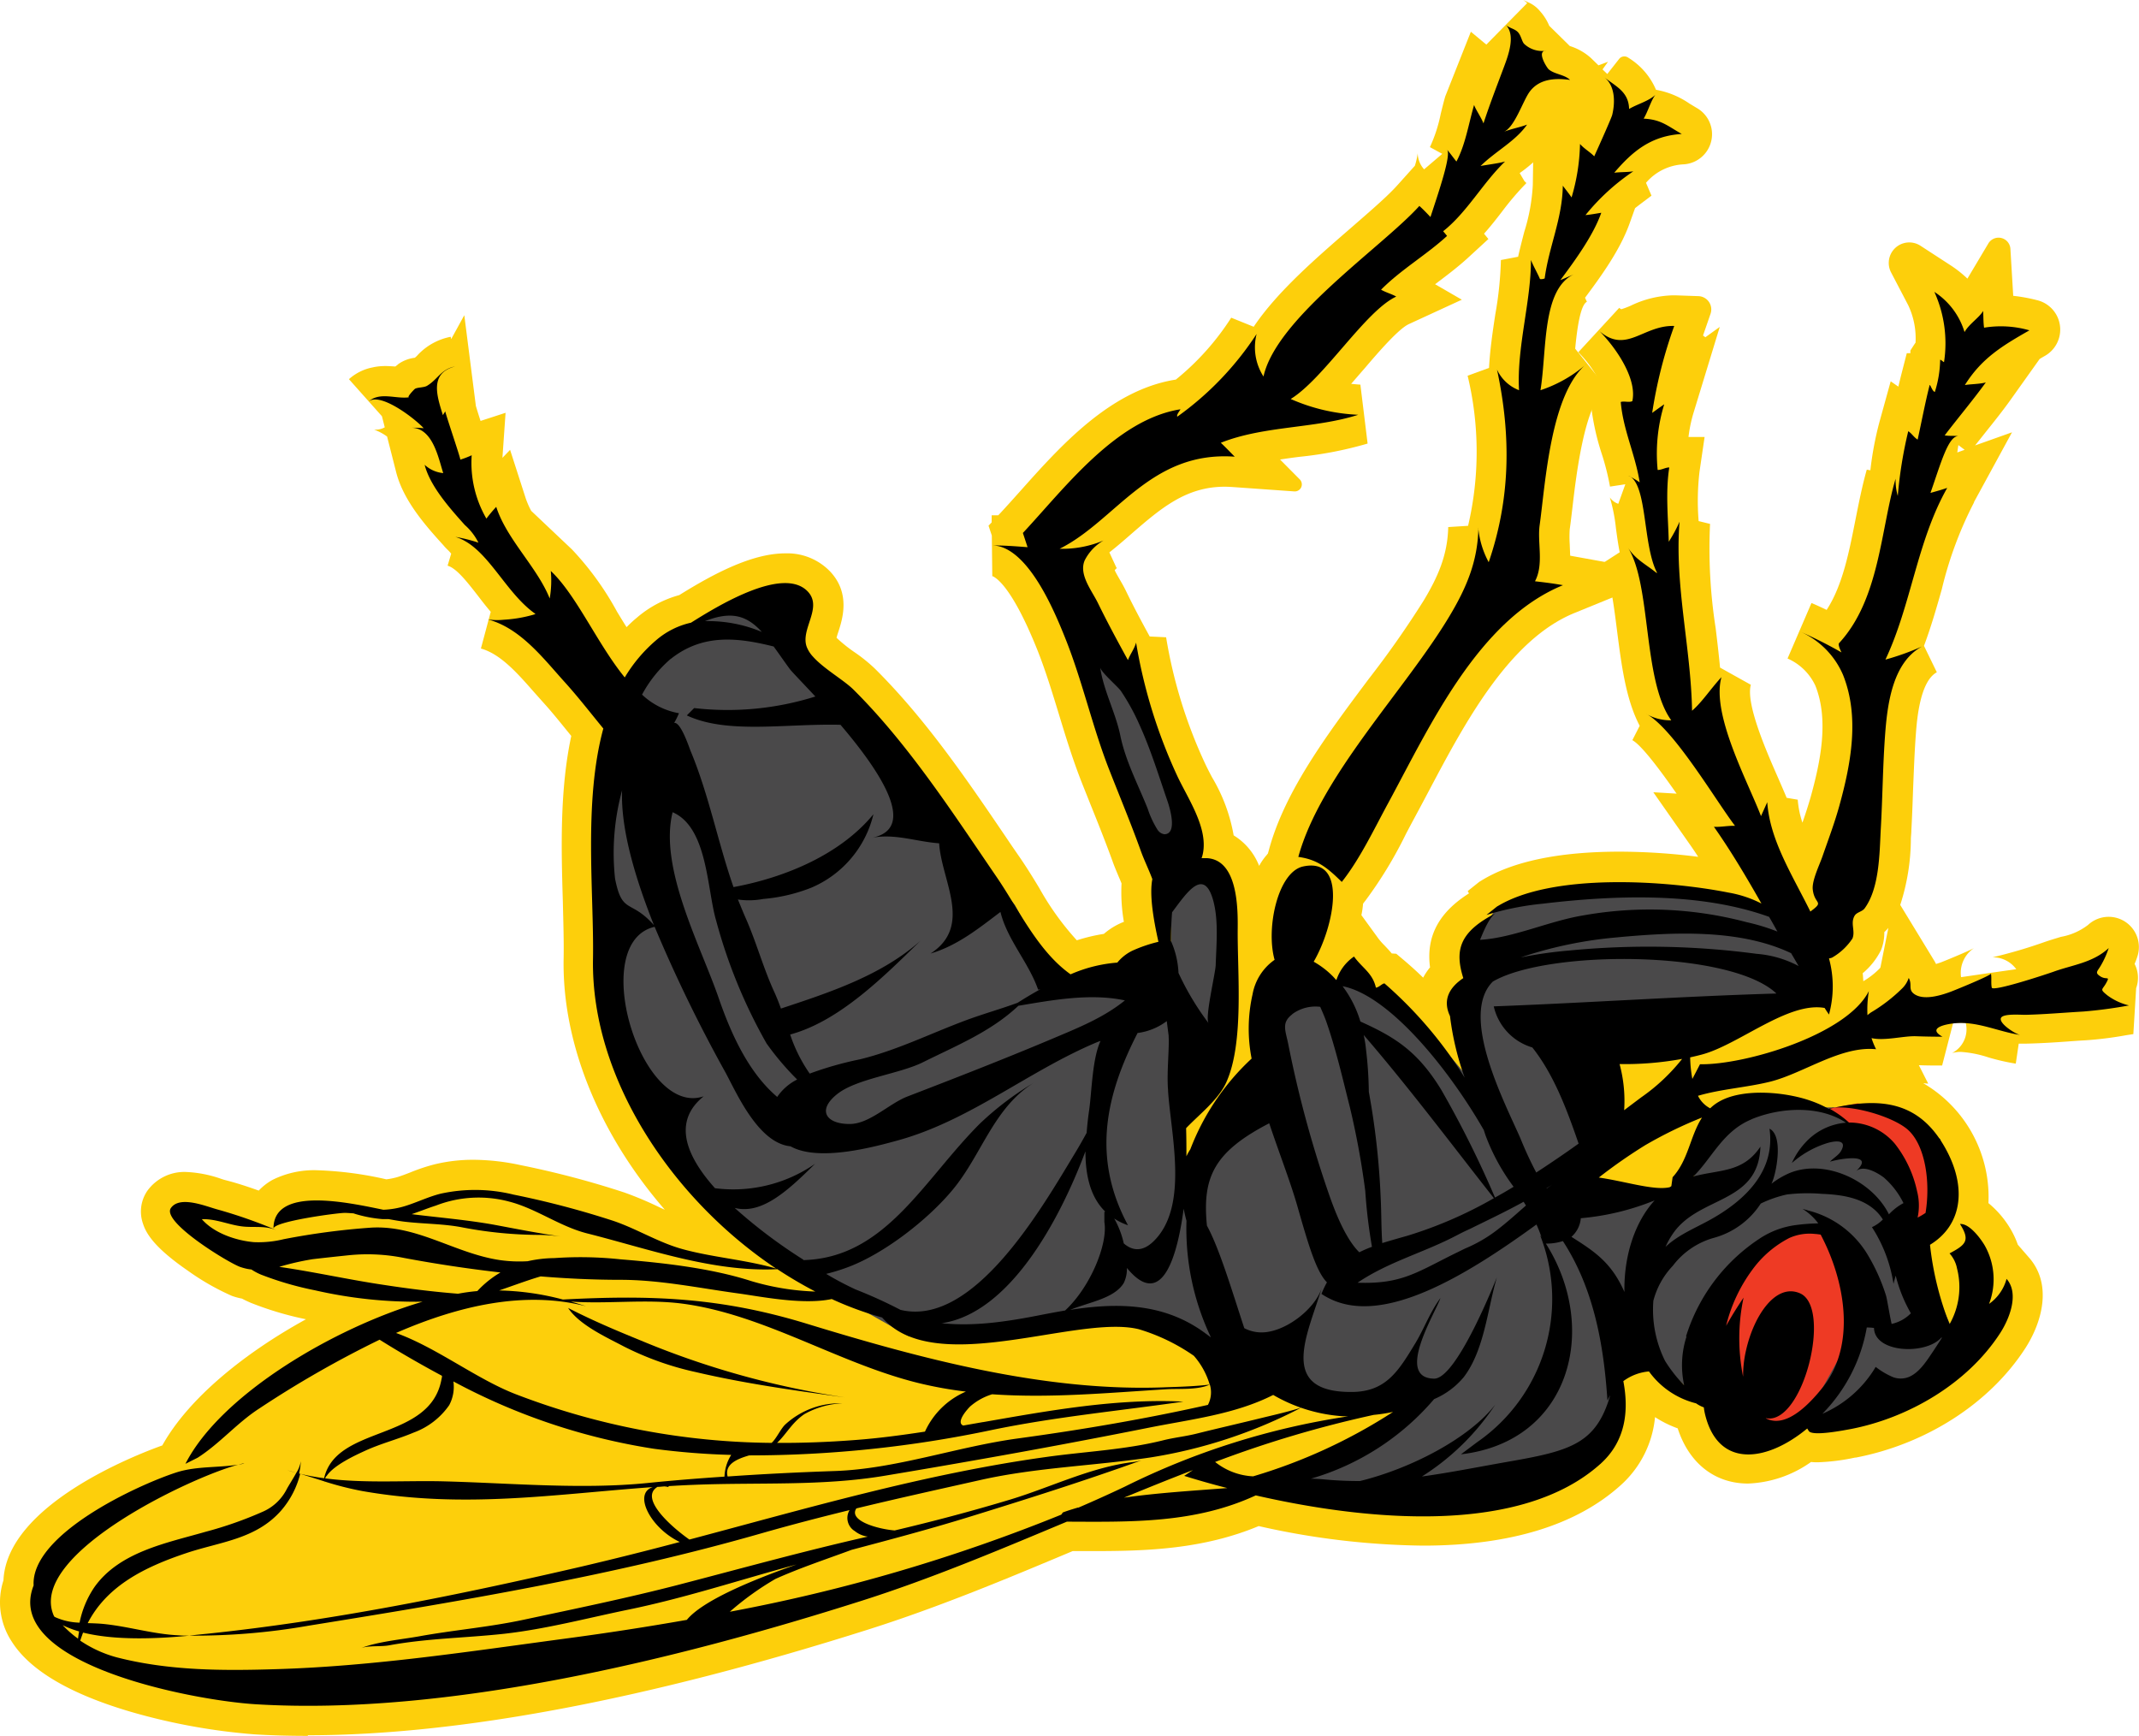 <svg viewBox="0 0 266.483 216.262" height="216.262" width="266.483" xmlns="http://www.w3.org/2000/svg"><g transform="translate(0 0)"><path fill="#fdcf0b" transform="translate(76.383 3.418)" d="M88.167,109.145c-1.578-1.539-2.084-1.928-3.292-2.084L80.59,106.5l1.149-4.168c2.006-7.285,7.285-14.336,12.388-21.153a119.144,119.144,0,0,0,6.856-9.778c1.792-2.98,2.98-5.688,3.058-9.155l2.474-.156a40.419,40.419,0,0,0-.058-18.7l2.668-.974c.117-2.24.448-4.48.779-6.661a44.771,44.771,0,0,0,.7-6.778l2.143-.409c.234-1.052.506-2.084.76-3.077a23.461,23.461,0,0,0,1.071-5.843l.175-11.356,2.123,2.961.331-6.35,3.72,4.363a.983.983,0,0,0-.039-.409.73.73,0,0,0,.292.351l4.149-5.278a.829.829,0,0,1,1.149-.156h0a8.632,8.632,0,0,1,3.448,3.993A10.6,10.6,0,0,1,134.115,9.5c.273.156.545.331.877.526h0a3.76,3.76,0,0,1-1.636,7.031h0a6.563,6.563,0,0,0-4.675,2.3l.682,1.6c-.682.526-1.383,1.032-2.045,1.558l-.662,1.85c-1.149,3.233-3.37,6.369-5.571,9.31l.234.506c-.838.39-1.247,3.564-1.461,5.843l3.857,4.811c-2.707,2.162-3.72,10.869-4.207,15.056-.117.954-.214,1.85-.331,2.63a14.488,14.488,0,0,0,0,1.85c.019.467.039.935.058,1.441l12.485,2.259L119.76,72.955c-8.161,3.331-13.693,13.771-18.134,22.166-.584,1.11-1.169,2.2-1.734,3.253-.37.682-.74,1.383-1.11,2.084a52.557,52.557,0,0,1-5.064,8.337l-2.591,3.253-2.98-2.9Z"></path><path fill="#fdcf0b" transform="translate(78.714 4.692)" d="M113.767,29.979a1.021,1.021,0,0,1-.584.078c-.273-.662-.818-1.6-1.13-2.376.039,5.045-1.792,10.947-1.48,16.225a4.992,4.992,0,0,1-2.746-2.571c1.792,8.337,1.656,16.147-1.032,24a11.143,11.143,0,0,1-1.305-4.266c-.078,4.168-1.48,7.46-3.6,11-5.512,9.213-16.05,19.867-18.835,30,2.454.331,3.7,1.441,5.415,3.116,2.259-2.844,4.012-6.564,5.8-9.856,5.142-9.486,11.18-22.789,21.757-27.113-1.305-.234-2.474-.37-3.487-.487,1.13-2.123.273-4.811.584-7.012.721-5.181,1.344-16.459,5.9-20.121a16.736,16.736,0,0,1-5.8,3.331c.818-5.025.156-12.641,4.227-14.472-.429.195-1.247.545-1.753.76,1.889-2.532,4.11-5.59,5.1-8.395-.623.1-1.227.214-1.967.292a27.05,27.05,0,0,1,5.96-5.454c-.74.117-1.636.078-2.376.175,2.3-2.707,4.616-4.6,8.414-4.831-1.772-.993-2.571-1.811-4.753-1.909.506-.8.935-2.318,1.461-2.961-.9.818-2.22,1.13-3.272,1.753-.058-2.143-1.617-2.785-3.077-3.935,1.363,1.071,1.344,3.155.974,4.675-.136.526-2.24,5.162-2.24,5.162-.526-.545-1.266-.954-1.773-1.539a25.062,25.062,0,0,1-1.052,6.661c-.253-.39-.818-1.091-1.091-1.461-.058,4.11-1.734,7.6-2.259,11.55Z"></path><path fill="#fdcf0b" transform="translate(0.001 0)" d="M38.372,216.262c-2.3,0-4.558-.058-6.739-.195a76.77,76.77,0,0,1-15.329-2.8c-7.557-2.22-12.544-5.142-14.823-8.726a8.908,8.908,0,0,1-1.052-7.655c.429-9.388,16.459-15.621,19.789-16.809,3.311-5.941,10.323-11.55,17.9-15.719a40.32,40.32,0,0,1-6.915-2.065c-.351-.156-.7-.312-1.052-.506a7.885,7.885,0,0,1-1.286-.351,30.719,30.719,0,0,1-5.473-3.136c-4.207-2.9-5.2-4.655-5.59-5.882a4.564,4.564,0,0,1,.545-4.051,5.683,5.683,0,0,1,4.85-2.357,15.061,15.061,0,0,1,4.363.857,6.752,6.752,0,0,0,.662.195c1.363.351,2.707.8,4.012,1.266a7,7,0,0,1,1.734-1.344,11.606,11.606,0,0,1,5.629-1.188,44.673,44.673,0,0,1,8.531,1.13,8.769,8.769,0,0,0,1.422-.292c.487-.156,1.013-.351,1.558-.565a23.112,23.112,0,0,1,3.039-1.013,20.191,20.191,0,0,1,4.869-.565,28.245,28.245,0,0,1,5.824.662,112.948,112.948,0,0,1,12.933,3.409,43.625,43.625,0,0,1,4.188,1.753c.292.136.565.273.857.39-8.083-9.31-12.816-20.647-12.6-31.32.039-2.162-.039-4.577-.1-7.129-.195-6.525-.39-13.849,1.052-20.569h0c-1.208-1.48-2.318-2.883-3.487-4.168-.37-.409-.74-.838-1.13-1.266-2.065-2.357-4.207-4.792-6.642-5.454h0l1.227-4.577c-.584-.682-1.11-1.363-1.617-2.026-1.305-1.675-2.649-3.409-3.759-3.72l.448-1.5a5.543,5.543,0,0,0-.487-.526,6.714,6.714,0,0,1-.506-.545c-2.084-2.3-4.947-5.473-5.863-9.077l-1.13-4.441a6.3,6.3,0,0,0-1.617-.857h.234a2.292,2.292,0,0,0,1.091-.292l-.351-1.383-4.11-4.616a6.24,6.24,0,0,1,2.571-1.383h0l.623-.136a7.724,7.724,0,0,1,1.363-.117c.448,0,.838.039,1.227.058.117-.1.234-.175.292-.234l.058-.058a4.535,4.535,0,0,1,2.084-.8c.078-.078.175-.156.253-.234a7.584,7.584,0,0,1,4.207-2.376l.058.292,1.636-2.98,1.441,11.3c.1.351.351,1.149.584,1.87l3.116-1.013s-.39,5.59-.39,5.61l.954-.993,1.928,5.98a10.418,10.418,0,0,0,.7,1.617l5.084,4.811a36.953,36.953,0,0,1,5.61,7.752c.39.643.779,1.286,1.188,1.928.409-.409.818-.8,1.247-1.149a13.577,13.577,0,0,1,5.317-2.844c4.227-2.63,9.038-5.2,13.206-5.2a7.4,7.4,0,0,1,5.59,2.259c2.591,2.746,1.519,6,1.013,7.557-.078.214-.156.487-.214.7a18.647,18.647,0,0,0,2.259,1.811,19.946,19.946,0,0,1,2.552,2.065c6.35,6.311,11.511,13.907,16.478,21.231.584.876,1.188,1.734,1.772,2.591.76,1.13,1.5,2.318,2.2,3.487a34.765,34.765,0,0,0,4.675,6.506,22.027,22.027,0,0,1,3.37-.8,8.449,8.449,0,0,1,2.026-1.305,4.748,4.748,0,0,1,.467-.195,21.555,21.555,0,0,1-.292-4.792c-.1-.234-.195-.487-.312-.74-.273-.662-.565-1.324-.818-2.045-.857-2.357-1.811-4.753-2.746-7.07-.37-.935-.74-1.85-1.11-2.785-1.091-2.785-1.967-5.629-2.8-8.375-.877-2.863-1.695-5.551-2.746-8.181-3.253-8.083-5.278-9.018-5.649-9.116h.078l-.058-5.025-.409-1.227.39-.409V64.2h.818l.331-.351c.76-.818,1.558-1.714,2.415-2.668,5.006-5.61,11.219-12.6,19.361-13.888h.019a32.323,32.323,0,0,0,6.9-7.713l2.8,1.13c2.922-4.363,7.752-8.531,12.154-12.349,2.279-1.987,4.441-3.837,5.688-5.22l2.24-2.493a9.155,9.155,0,0,0,.351-1.558,3.068,3.068,0,0,0,.8,2.006l2.259-1.928-1.539-.838a18.35,18.35,0,0,0,1.344-4.129c.175-.7.351-1.441.565-2.182l3.194-8.064,1.928,1.6,2.435-2.474L190.26.39a2.722,2.722,0,0,0-.506-.39c.039.019.565.253.6.273a3.851,3.851,0,0,1,1.48,1.091A6.388,6.388,0,0,1,193.1,3.448c0,.039.039.078.039.117a2.066,2.066,0,0,0-.506-.721l3.8,3.74c1.032,0-1.695,2.922-1.091,2.006a3.035,3.035,0,0,0,.467-2.415,2.664,2.664,0,0,0-.351-.37,1,1,0,0,0-.351-.234c.058.019.234.1.37.136a6.989,6.989,0,0,1,2.766,1.558l.9.877,1.188-.448-.682.954,6.72,6.545-10.343-1.363-2.707,3.876a17.663,17.663,0,0,1-3.993,3.857l.584.993.253.253-.078.078a35.668,35.668,0,0,0-2.922,3.428c-.721.935-1.461,1.889-2.279,2.8l.545.662-2.61,2.4c-1.286,1.169-2.688,2.22-4.032,3.233h0l3.331,1.928-6.6,3.039c-1.266.584-3.72,3.409-5.493,5.493-.565.643-1.13,1.305-1.695,1.948.37.039.76.078,1.149.1l.9,7.343a47.116,47.116,0,0,1-8.531,1.656c-.8.1-1.6.214-2.376.331l2.454,2.474a.879.879,0,0,1-.682,1.5l-7.674-.545c-.331-.019-.662-.039-.993-.039-4.831,0-7.966,2.707-11.57,5.824-.915.8-1.831,1.6-2.8,2.357l.9,1.948.117-.058a1.78,1.78,0,0,0-.351.331c.156.351.429.8.6,1.11.253.429.506.877.74,1.344.935,1.948,1.987,3.915,3.019,5.8l2.045.1a60.173,60.173,0,0,0,4.85,15.719c.234.506.545,1.11.877,1.734a21.223,21.223,0,0,1,2.688,7.226,7.776,7.776,0,0,1,3.175,3.8,7.327,7.327,0,0,1,4.675-3.623,8.4,8.4,0,0,1,1.792-.195,6.116,6.116,0,0,1,5.454,3.1,10.629,10.629,0,0,1,.818,6.856l2.123,2.922a8.028,8.028,0,0,0,.721.818c.273.292.6.623.935,1.032l.565.039.974.818c.8.682,1.6,1.4,2.376,2.162a7.772,7.772,0,0,1,.857-1.286c-.506-3.857,1.091-6.837,4.85-9.213l-.156-.292,1.441-1.149.195-.117c3.876-2.415,9.7-3.642,17.3-3.642a78.987,78.987,0,0,1,9.778.643c-.351-.545-.721-1.091-1.091-1.617l-4.5-6.428,2.9.175c-1.889-2.707-4.344-6.038-5.512-6.661l.915-1.792c-1.734-3.292-2.279-7.635-2.824-11.862-.409-3.233-.876-6.915-1.811-8.375l2.143-1.383c-.195-.974-.331-1.987-.467-2.98a21.235,21.235,0,0,0-.76-3.857,2.077,2.077,0,0,0,1.052.8l.877-2.435-1.909.292a31.151,31.151,0,0,0-.993-3.973,30.693,30.693,0,0,1-1.383-6.291l-.253-3.019L198.986,47a13.785,13.785,0,0,0-2.357-3.116l5.1-5.532a.98.98,0,0,0,.253.175,10.585,10.585,0,0,0,1.227-.467,12.707,12.707,0,0,1,5.2-1.266h.312l2.863.1a1.657,1.657,0,0,1,1.519,2.2l-.935,2.707.292.214,1.792-1.286-3.272,10.713a17.46,17.46,0,0,0-.623,3h2.006s-.643,4.363-.643,4.4a31.333,31.333,0,0,0-.1,6.077l1.422.351a64.267,64.267,0,0,0,.7,12.992c.195,1.617.39,3.253.545,4.908l3.837,2.143c-.662,2.376,1.987,8.395,3.409,11.628.37.857.74,1.695,1.052,2.454l1.383.234a11.7,11.7,0,0,0,.584,2.863c.37-1.052.7-2.084,1.013-3.155,1.247-4.48,2.3-9.642.6-13.907a6.843,6.843,0,0,0-3.467-3.389l2.98-6.915c.7.292,1.324.584,1.889.857,2.006-3.078,2.8-7.246,3.6-11.278.409-2.065.838-4.207,1.4-6.194l.448.078a41.233,41.233,0,0,1,1.11-5.941l1.422-5.142.954.662c.1-.409.195-.8.292-1.208l.76-2.961H238v-.331s.623-.974.643-.974a9.664,9.664,0,0,0-.915-4.675L235.6,33.95a2.557,2.557,0,0,1,3.662-3.331l3.837,2.493a14.44,14.44,0,0,1,2.006,1.6l2.61-4.383a1.48,1.48,0,0,1,2.746.662l.351,5.863a21.173,21.173,0,0,1,2.98.545h0a3.768,3.768,0,0,1,.974,6.934h0c-.234.136-.448.253-.662.39l-3.564,5.006c-.954,1.344-2.084,2.766-3.194,4.149-.448.565-.876,1.11-1.286,1.617l4.6-1.636-4.733,8.687V62.6a47.4,47.4,0,0,0-4.012,10.81c-.662,2.337-1.344,4.714-2.22,7.051l1.6,3.292c-2.1,1.13-2.474,5.882-2.61,7.674-.175,2.279-.253,4.655-.351,6.954-.058,1.656-.117,3.389-.214,5.084,0,.312-.039.623-.058.974a27.045,27.045,0,0,1-1.324,8.3l4.285,7.032c.058.1.117.214.175.331q.234-.088.526-.175c.623-.234,3.584-1.461,4.207-1.811a3.706,3.706,0,0,0-1.617,3.623l3.72-.545,3.155-.448a3.591,3.591,0,0,0-2.785-1.48h-.175a61.254,61.254,0,0,0,6.33-1.85c.779-.273,1.5-.487,2.2-.7a7.8,7.8,0,0,0,3.37-1.48h0a3.767,3.767,0,0,1,6.155,3.915h0a9.125,9.125,0,0,1-.351.935,3.788,3.788,0,0,1,.195,3.019l-.351,5.727-.877.136a45.351,45.351,0,0,1-5.181.643c-.779.039-1.539.1-2.318.156-1.617.117-3.272.214-4.947.253H251.5l-.37,2.493a27.428,27.428,0,0,1-3.409-.779,13.855,13.855,0,0,0-3.409-.682h-.273a5.337,5.337,0,0,0-.838.136,3.323,3.323,0,0,0,.584-5.512l-1.831,7.07H241.9c-.935,0-1.889,0-2.844-.039l1.169,2.3-.623-.058a16.411,16.411,0,0,1,8.122,14.939,12.11,12.11,0,0,1,2.746,3.214,10.787,10.787,0,0,1,.915,1.967L252.8,156.7c2.883,3.311,1.636,7.986-.487,11.278-4.421,6.837-12.31,11.92-21.114,13.615h-.1a25.981,25.981,0,0,1-4.616.584,6.173,6.173,0,0,1-.857-.039,14.463,14.463,0,0,1-7.85,2.688c-4.168,0-7.363-2.552-8.765-6.876a13.636,13.636,0,0,1-2.824-1.4,13.016,13.016,0,0,1-4.285,8.492c-5.532,4.986-13.829,7.518-24.62,7.518a96.878,96.878,0,0,1-20.471-2.435c-6.856,2.863-13.849,3.116-20.471,3.116h-2.707c-8.2,3.448-16.654,6.973-25.3,9.719-27.62,8.765-51.168,13.225-70,13.225ZM232.059,121.23c.039.331.058.682.078,1.013a9.887,9.887,0,0,0,2.026-1.578l.1-.117.993-4.947a4.336,4.336,0,0,1-.506.526,5.652,5.652,0,0,1-.409,2.24,8.952,8.952,0,0,1-2.259,2.863Zm11.784-64.861.915-.331-.779-.584Z"></path><path fill="#fdcf0b" transform="translate(1.795 1.479)" d="M260.786,122.478c-.993-.8-.662-.662-.195-1.48.584-1.052.078-.37-.721-.915-.682-.448-.331-.6.078-1.305a11.2,11.2,0,0,0,.993-2.2c-1.967,1.831-4.48,2.084-6.856,2.941-.643.234-7.6,2.552-7.713,1.987s0-1.169-.1-1.753c.039.234-4.558,2.1-5.045,2.279-1.208.448-3.37,1.11-4.538.253-.584-.429-.39-.877-.467-1.4a1.584,1.584,0,0,0-.195-.584,3.29,3.29,0,0,1-.877,1.363,20.075,20.075,0,0,1-3.837,2.941c-.136.1-.292.214-.428.331a14.186,14.186,0,0,1,.175-3c-2.727,5.473-15.543,9.232-21.036,9.116-.312.6-.623,1.208-.954,1.831a16.335,16.335,0,0,1-.273-2.688c.467-.1.935-.214,1.383-.331,4.616-1.188,10.791-6.642,15.368-5.824.175.273.351.545.545.818a13.3,13.3,0,0,0,0-6.993,1.428,1.428,0,0,0,.39-.1,7.569,7.569,0,0,0,2.532-2.376c.39-.954-.292-1.889.273-2.844.273-.448.935-.487,1.247-.915,1.85-2.532,1.85-6.856,2.006-9.817.234-4.032.253-8.083.565-12.115.292-3.7.974-8.746,4.577-10.693a32.217,32.217,0,0,1-4.558,1.636c3.214-6.8,3.935-14.745,7.674-21.348v-.039c-.721.253-1.4.429-2.065.623,1.266-3.6,2.24-7.246,3.545-7.07-.584-.078-1.188,0-1.773-.1,1.617-2.123,3.642-4.538,5.123-6.6-.7.214-2.006.214-2.61.331,2.084-3.331,4.655-4.889,8.044-6.817a12.852,12.852,0,0,0-5.649-.331c-.1-.662-.078-1.4-.117-2.084-.506.857-1.753,1.617-2.318,2.63a9.1,9.1,0,0,0-3.759-5.006,15.517,15.517,0,0,1,1.208,8.726c0,.117-.429-.351-.487-.253a13.805,13.805,0,0,1-.662,3.993c-.312-.078-.526-.857-.643-.877-.565,2.22-.993,4.519-1.5,6.817-.506-.331-.682-.721-1.169-1.052a53.514,53.514,0,0,0-1.305,8.064,7.032,7.032,0,0,1-.273-2.143c-1.87,6.33-1.987,15-7.031,20.471-.136.136,0,.584.292,1.169a53.905,53.905,0,0,0-5.279-2.649,10.339,10.339,0,0,1,5.473,5.454c2.084,5.22.993,11.044-.467,16.322-.6,2.162-1.363,4.168-2.1,6.291-.37,1.071-1.325,3-1.208,4.11.214,1.928,1.5,1.422-.234,2.707-.019,0-.039.039-.058.058-2.22-4.5-5.064-8.9-5.376-13.634-.253.565-.545,1.208-.779,1.734-1.675-4.363-6.213-12.7-4.928-17.316-1.363,1.48-2.415,3.116-3.662,4.188-.136-7.869-2.2-15.66-1.558-23.549a17.63,17.63,0,0,1-1.344,2.493c-.078-3.058-.409-6.155.058-9.213V56.7c-.467,0-.935.312-1.441.312a20.924,20.924,0,0,1,.818-8.181c-.37.253-.993.7-1.5,1.071a57.324,57.324,0,0,1,2.746-10.83c-3.876-.117-5.941,3.506-9.291.662,2.182,2.22,4.675,6,4.071,8.707-.448.195-.974-.039-1.441.1.292,3.487,1.831,6.6,2.357,10.012a12.955,12.955,0,0,0-1.422-.838c2.4.876,1.773,8.57,3.564,12.057v.1c-1.305-1.071-2.649-1.675-3.623-3.214,2.961,4.6,1.831,16.576,5.415,21.542a6.067,6.067,0,0,1-3.155-.818c3.37,1.734,8.746,10.888,11.1,13.966-.838-.039-1.792.175-2.63.117,2.162,3.077,4.071,6.311,5.921,9.564a14.248,14.248,0,0,0-4.09-1.363c-7.635-1.519-22.049-2.513-28.905,1.772l-1.266,1.013q.351-.117.76-.234l-.234.37c-3.973,2.22-4.46,4.46-3.409,7.752-1.734,1.169-2.61,2.707-1.656,4.733a33.005,33.005,0,0,0,1.636,7.051l-.857-1.013A50.952,50.952,0,0,0,170.721,121c-.292,0-.662.487-1.071.526-.409-1.831-1.714-2.454-2.727-3.876a5.739,5.739,0,0,0-2.2,2.941c-.156-.175-.331-.37-.487-.526a10.736,10.736,0,0,0-2.337-1.772c2.552-4.363,4.3-13.089-1.325-11.862-3.136.682-4.655,7.694-3.545,11.628a6.682,6.682,0,0,0-2.746,4.3,19.356,19.356,0,0,0-.117,8.005,30.041,30.041,0,0,0-7.635,11.3,6.331,6.331,0,0,0-.487.876c0-.993,0-2.182-.039-3.506,1.636-1.714,3.973-3.506,4.967-5.629,2.3-4.947,1.4-13.829,1.461-19.283.019-2.493,0-8.453-3.779-8.726h-.721a4.121,4.121,0,0,0,.214-.876c.448-3.155-1.967-6.642-3.233-9.349a64.435,64.435,0,0,1-5.142-16.634c-.214.8-.74,1.441-1.013,2.182-1.286-2.337-2.571-4.714-3.74-7.109-.76-1.558-2.4-3.525-1.656-5.3a5.962,5.962,0,0,1,2.357-2.493,13.179,13.179,0,0,1-5.473,1.032c7.012-3.487,11.258-12.232,21.815-11.472-.526-.526-1.149-1.188-1.734-1.734,5.4-2.143,11.726-1.753,17.121-3.487a23.278,23.278,0,0,1-8.414-1.967c4.129-2.532,9.31-10.985,13.148-12.758-.526-.312-1.227-.487-1.889-.857,2.435-2.474,5.707-4.383,8.22-6.7-.117-.156-.292-.351-.487-.584,2.98-2.357,4.928-6,7.674-8.648l.039-.039c-.76.234-2.824.487-3.058.565,1.928-1.889,4.344-3.078,5.8-5.162-.857.331-1.967.526-2.9.9,1.344-.545,2.376-3.837,3.214-4.986,1.208-1.636,3.194-1.734,5.045-1.48-.7-.682-1.948-.7-2.668-1.324-.253-.234-1.558-2.318-.312-2.318a3.281,3.281,0,0,1-2.746-.857c-.292-.312-.37-1.032-.779-1.461s-1.11-.506-1.519-.915c1.286,1.266.312,3.857-.214,5.259-.876,2.337-1.772,4.655-2.552,7.031-.273-.74-.974-1.714-1.169-2.3-.7,2.435-1.091,4.986-2.2,7.051-.351-.429-.76-1.013-1.169-1.48.545.643-.993,5.123-2.065,8.395-.545-.584-1.052-1.091-1.383-1.383-4.6,5.1-17.8,13.927-19.419,21.25a6.723,6.723,0,0,1-.857-5.3,38.474,38.474,0,0,1-9.875,10.3c-.175-.214.448-.9.37-.915-8.044,1.286-14.433,9.856-19.614,15.407l.584,1.772c-1.539-.117-3.039-.234-4.46-.214a4.039,4.039,0,0,1,.974.117c3.876,1.071,6.8,7.986,8.142,11.336,2.182,5.415,3.409,11.141,5.551,16.576,1.3,3.331,2.668,6.6,3.876,9.953.428,1.208,1.013,2.376,1.461,3.584-.37,1.909.1,4.869.76,7.811a17.807,17.807,0,0,0-3.253,1.11,5.532,5.532,0,0,0-1.87,1.48,17.9,17.9,0,0,0-5.824,1.461c-4.09-2.9-6.467-8.122-9.232-12.154-5.317-7.772-10.927-16.478-17.8-23.3-1.208-1.208-3.759-2.63-5.1-4.168h.019a.06.06,0,0,1-.039-.019,3.894,3.894,0,0,1-.7-1.11c-.877-2.22,2.026-4.908.117-6.934-3.1-3.292-11.531,1.987-14.55,3.876a9.974,9.974,0,0,0-4.363,2.2,18.594,18.594,0,0,0-3.876,4.616c-3.428-4.207-6.019-10.265-9.213-13.264a13.012,13.012,0,0,1-.136,3.428c-1.558-3.9-5.356-7.363-6.661-11.414A18.668,18.668,0,0,0,58.84,63.09,13.857,13.857,0,0,1,57.009,55.2a11.113,11.113,0,0,1-1.422.545c.1-.019-1.811-5.59-1.87-6.019-.1.175-.214.312-.292.487-.682-2.22-1.792-5.24,1.519-6.077-1.734.312-2.162,1.617-3.506,2.415-.409.234-1.227.175-1.519.39-.039.019-1.11,1.11-.682,1.032-1.714.253-3.662-.74-5.123.565,1.48-1.305,5.921,2.182,6.915,3.292a13.04,13.04,0,0,0-1.519-.058c2.688.039,3.37,3.876,3.954,5.649a3.953,3.953,0,0,1-2.318-1.032c.682,2.668,3.155,5.434,5.006,7.5a7.169,7.169,0,0,1,1.695,2.2,19.447,19.447,0,0,0-2.883-.721c3.973,1.169,6.136,6.915,9.992,9.6a2.023,2.023,0,0,1-.195.078,16.713,16.713,0,0,1-3.74.643,7.929,7.929,0,0,1-2.006-.039c4.09,1.091,6.934,4.889,9.6,7.83,1.636,1.811,3.194,3.818,4.792,5.765-2.493,9.194-1.149,20.452-1.286,28.691-.273,14.414,9.291,29.158,21.893,37.962l-.623.234h0c-3.292-.779-6.7-1.11-9.973-1.967-3.039-.8-5.765-2.532-8.726-3.545a111.427,111.427,0,0,0-12.5-3.292,20.036,20.036,0,0,0-9.057-.117c-1.5.37-2.883,1.052-4.363,1.519a10.478,10.478,0,0,1-2.785.487c-4.227-.857-13.712-3.019-13.693,2.357h0l-.37-.1a56.182,56.182,0,0,0-6.525-2.259c-1.422-.37-4.733-1.811-5.863-.195-1.208,1.734,7.265,6.876,8.648,7.343a7,7,0,0,0,.857.234,4.9,4.9,0,0,0,.526.078,6.991,6.991,0,0,0,1.208.643,39.984,39.984,0,0,0,6.7,1.948,56.429,56.429,0,0,0,13.42,1.422c-11.063,3.253-25.165,11.589-29.548,20.2l1.519-.76c.195-.117.37-.253.565-.39l-2.318,1.928h0a8.6,8.6,0,0,0-1.013.273c-4.811,1.558-18.134,7.694-17.783,14.082-3.857,9.758,19.731,14.316,27.678,14.8,23.958,1.461,52.688-5.649,75.36-12.855,8.668-2.746,17.179-6.33,25.691-9.895,8.239.039,16.03.195,23.529-3.272,14.121,3.233,33.073,4.947,42.949-3.935,3.1-2.785,3.564-6.525,2.844-10.3a6.23,6.23,0,0,1,3.194-1.208,10.292,10.292,0,0,0,5.863,3.973,4.161,4.161,0,0,0,.974.506c.019.214.058.429.1.643,1.558,7.012,7.674,6.213,12.777,1.987l.195.312c.467.7,4.5-.117,5.181-.234,7.226-1.383,14.589-5.668,18.66-11.959,1.149-1.772,2.415-4.928.8-6.759a5.613,5.613,0,0,1-2.182,3.116,8.559,8.559,0,0,0-.545-7.285c-.506-.857-1.909-2.766-3.077-2.668,1.324,2.084.7,2.591-1.305,3.662a3.938,3.938,0,0,1,.935,1.889,9.344,9.344,0,0,1-.935,6.934,38.356,38.356,0,0,1-2.435-9.895c3.935-2.4,4.519-6.876,2.24-11.414-3.214-6.389-8.083-7.012-14.3-5.629h-.8a15.622,15.622,0,0,0-2.026-.9c-3.078-1.091-8.473-1.636-11.472.136a5.533,5.533,0,0,0-1.052.8,3.463,3.463,0,0,1-1.519-1.558c2.824-.838,6.038-1.032,8.96-1.753,4.168-1.032,8.823-4.5,13.225-4.051a9.376,9.376,0,0,1-.565-1.383c1.656.37,3.993-.292,5.551-.234,1.11.039,2.2.058,3.292.058-2.123-1.169.76-1.636,1.792-1.695,2.707-.175,5.278,1.091,7.908,1.48-.565-.078-2.727-1.441-2.415-2.123.273-.584,2.532-.37,3.116-.39,2.357-.058,4.792-.273,7.148-.409a56.136,56.136,0,0,0,5.687-.76,7.368,7.368,0,0,1-2.688-1.247Zm-60.81,8.609a39.7,39.7,0,0,0,7.791-.643,23.888,23.888,0,0,1-5.1,4.792c-.7.526-1.4,1.052-2.123,1.6A17.6,17.6,0,0,0,199.977,131.087Zm9.174,14.024.1-.1-.039.078h-.039Zm-173.1,5.259L32.428,151.6C32.428,151.189,34.123,150.741,36.051,150.371Zm-2.591,5.863,1.519.429c-.662-.117-1.324-.214-1.987-.312Zm-2.844,17.8c.6-.39,1.208-.779,1.85-1.188l-4.753,3.428a27.523,27.523,0,0,1,2.9-2.259ZM5.062,199.805h0l.117.156h0a.684.684,0,0,1-.1-.156Zm145.344-15.816.37-.156c.117.039.234.058.351.1C150.893,183.931,150.639,183.97,150.406,183.989Zm59.816-46.2c-1.461,2.279-1.675,5.259-3.642,7.4l-.156,1.11a2.238,2.238,0,0,1-.214.136c-1.928.448-5.629-.76-8.823-1.208a64.453,64.453,0,0,1,5.785-4.032,53.386,53.386,0,0,1,7.031-3.428Z"></path><g transform="translate(3.766 3.077)"><path fill-rule="evenodd" fill="#fdcf0b" transform="translate(-0.969 69.087)" d="M172.621,101.929h-9.057l-10.986-3.292-8.94-5.4L133.374,91.2l-17.647,2.63-11.959-5.4-7.518-4.324-3.72,1.363-8.765-1.363L72.077,79.549,59.553,77.055l-4.636-.915-7.441,2.668-8.765-.37-7.285,2.474-7.421-2.1-4.324.682L27.3,84.106l9.778,2.746,16.108,2.922L43.152,93.709l-16.439,11.9-6.506,5.4L9.28,117.433l-6.33,8.882,1.11,2.8,3,4.3,13.518,3.915,43.143-2.649,38.761-7.5,30.113-11.161,10.615-.253,8.551-3.409,10.947-2.415,6.817-4.071Z"></path><path fill="#4a494a" transform="translate(32.668 33.242)" d="M61.794,40.385,54.938,38.32,47.01,43.365l-5.785,8.161L38.44,70.536V91.183l11.687,18.6,12.739,12.485,13.927,7.889L86.9,129.087l14.511-2.045,8.59,2.045,6.486,4.4,13.44,4.285h9.057l-4.5,5.668-12.31,5.356,16.809,2.143,24-4.928,2.357-6.428v-5.1l3.837-2.279,4.207,4.051h3.35l6.1,7.187,5.9-1.85,8.823-4.168,7.947-2.259.974-6.564-4.792-10.693,4.792-3.623-1.169-8.687-7.265-3.954h-12.1l-7.343,1.305L173.09,112.9H159.319l3.448-6.194-3.448-14.082,28.321-4.714L189.666,80l-4.811-3.35-18.426-2.785-16.3,2.727-3.584,5.415v8.882L148,99.734,138.985,89.06l-8.862-3.311-6.467,2.162-2.493,8.57-9.895,13.3-2.2-10.654,7.421-6.506V74.88L112.3,71.471l-2.3-6.6-6.486-18.036-5.434-.877,5.434,14.219L109.456,70.4V83.158L95.529,86.547,90,76.419,74.221,57.252,62.865,44.67Z"></path><path fill="#ee3a24" transform="translate(107.116 63.808)" d="M116.99,71.213l3.564,2.591,4.655,4.149,2.727,8.862,2.63-1.987V76.744l-4.344-5.317-5.668-.857Z"></path><path fill="#ee3a24" transform="translate(100.87 71.096)" d="M125.086,81.844l1.714,9-4.363,7.85-4.129,5.746-6.019-1.617L110.4,94.349V86.791l4.519-6.817,7.012-1.714Z"></path><path transform="translate(74.939 1.614)" d="M105.478,61.066c-.078,4.168-1.48,7.46-3.6,11-5.512,9.213-16.05,19.867-18.835,30,2.454.331,3.7,1.441,5.415,3.116,2.259-2.844,4.012-6.564,5.8-9.856,5.142-9.486,11.18-22.789,21.757-27.113-1.305-.234-2.474-.37-3.487-.487,1.13-2.123.273-4.811.584-7.012.721-5.181,1.344-16.459,5.9-20.121a16.736,16.736,0,0,1-5.8,3.331c.818-5.025.156-12.641,4.227-14.472-.429.195-1.247.545-1.753.76,1.889-2.532,4.11-5.59,5.1-8.395-.623.1-1.227.214-1.967.292a27.05,27.05,0,0,1,5.96-5.454c-.74.117-1.636.078-2.376.175,2.3-2.707,4.616-4.6,8.414-4.83-1.772-.993-2.571-1.811-4.753-1.909.506-.8.935-2.318,1.461-2.961-.9.818-2.22,1.13-3.272,1.753-.058-2.143-1.617-2.785-3.078-3.935,1.363,1.071,1.344,3.155.974,4.675-.136.526-2.24,5.162-2.24,5.162-.526-.545-1.266-.954-1.772-1.539a25.064,25.064,0,0,1-1.052,6.661c-.253-.39-.818-1.091-1.091-1.461-.058,4.11-1.734,7.6-2.259,11.55a1.021,1.021,0,0,1-.584.078c-.273-.662-.818-1.6-1.13-2.376.039,5.045-1.792,10.947-1.48,16.225a4.992,4.992,0,0,1-2.746-2.571c1.792,8.337,1.656,16.147-1.032,24a11.143,11.143,0,0,1-1.3-4.266Z"></path><path transform="translate(-1.933 -1.58)" d="M28.612,180.834c-2.8.6-5.765.234-8.473,1.11-4.811,1.558-18.134,7.694-17.783,14.082-3.857,9.758,19.731,14.316,27.678,14.8,23.958,1.461,52.688-5.649,75.36-12.855,8.668-2.746,17.179-6.33,25.691-9.895,8.239.039,16.03.195,23.529-3.272,14.121,3.233,33.073,4.947,42.949-3.934,3.1-2.785,3.564-6.525,2.844-10.3a6.23,6.23,0,0,1,3.194-1.208,10.291,10.291,0,0,0,5.863,3.973,4.161,4.161,0,0,0,.974.506c.019.214.058.428.1.643,1.558,7.012,7.674,6.213,12.777,1.987l.195.312c.467.7,4.5-.117,5.181-.234,7.226-1.383,14.589-5.668,18.66-11.959,1.149-1.772,2.415-4.928.8-6.759a5.613,5.613,0,0,1-2.182,3.116,8.559,8.559,0,0,0-.545-7.285c-.506-.857-1.909-2.766-3.077-2.668,1.324,2.084.7,2.591-1.3,3.662a3.938,3.938,0,0,1,.935,1.889,9.344,9.344,0,0,1-.935,6.934,38.358,38.358,0,0,1-2.435-9.895c3.935-2.4,4.519-6.876,2.24-11.414-3.311-6.564-8.375-7.051-14.842-5.512a13.808,13.808,0,0,0-2.259-1.013c-3.077-1.091-8.473-1.636-11.472.136a5.53,5.53,0,0,0-1.052.8,3.463,3.463,0,0,1-1.519-1.558c2.824-.838,6.038-1.032,8.96-1.753,4.168-1.032,8.823-4.5,13.225-4.051a9.37,9.37,0,0,1-.565-1.383c1.656.37,3.993-.292,5.551-.234,1.11.039,2.2.058,3.292.058-2.123-1.169.76-1.636,1.792-1.695,2.707-.175,5.278,1.091,7.908,1.48-.565-.078-2.727-1.441-2.415-2.123.273-.584,2.532-.37,3.116-.39,2.357-.058,4.792-.273,7.148-.409a56.139,56.139,0,0,0,5.688-.76,7.368,7.368,0,0,1-2.688-1.247c-.993-.8-.662-.662-.195-1.48.584-1.052.078-.37-.721-.915-.682-.448-.331-.6.078-1.305a11.194,11.194,0,0,0,.993-2.2c-1.967,1.831-4.48,2.084-6.856,2.941-.643.234-7.6,2.552-7.713,1.987s0-1.169-.1-1.753c.039.234-4.558,2.1-5.045,2.279-1.208.448-3.37,1.11-4.538.253-.584-.429-.39-.876-.467-1.4a1.583,1.583,0,0,0-.195-.584,3.29,3.29,0,0,1-.876,1.363,20.073,20.073,0,0,1-3.837,2.941c-.136.1-.292.214-.428.331a14.185,14.185,0,0,1,.175-3c-2.727,5.473-15.543,9.233-21.036,9.116-.312.6-.623,1.208-.954,1.831a16.338,16.338,0,0,1-.273-2.688c.467-.1.935-.214,1.383-.331,4.616-1.188,10.791-6.642,15.368-5.824.175.273.351.545.545.818a13.3,13.3,0,0,0,0-6.993,1.429,1.429,0,0,0,.39-.1,7.569,7.569,0,0,0,2.532-2.376c.39-.954-.292-1.889.273-2.844.273-.448.935-.487,1.247-.915,1.85-2.532,1.85-6.856,2.006-9.817.234-4.032.253-8.083.565-12.115.292-3.7.974-8.746,4.577-10.693a32.217,32.217,0,0,1-4.558,1.636c3.214-6.8,3.934-14.745,7.674-21.348v-.039c-.721.253-1.4.429-2.065.623,1.266-3.6,2.24-7.246,3.545-7.07-.584-.078-1.188,0-1.772-.1,1.617-2.123,3.642-4.538,5.123-6.6-.7.214-2.006.214-2.61.331,2.084-3.331,4.655-4.889,8.044-6.817a12.852,12.852,0,0,0-5.649-.331c-.1-.662-.078-1.4-.117-2.084-.506.857-1.753,1.617-2.318,2.63a9.1,9.1,0,0,0-3.759-5.006,15.517,15.517,0,0,1,1.208,8.726c0,.117-.428-.351-.487-.253a13.805,13.805,0,0,1-.662,3.993c-.312-.078-.526-.857-.643-.876-.565,2.22-.993,4.519-1.5,6.817-.506-.331-.682-.721-1.169-1.052a53.514,53.514,0,0,0-1.305,8.064,7.033,7.033,0,0,1-.273-2.143c-1.87,6.33-1.987,15-7.031,20.471-.136.136,0,.584.292,1.169a53.9,53.9,0,0,0-5.279-2.649,10.339,10.339,0,0,1,5.473,5.454c2.084,5.22.993,11.044-.467,16.322-.6,2.162-1.363,4.168-2.1,6.291-.37,1.071-1.325,3-1.208,4.11.214,1.928,1.5,1.422-.234,2.707-.02,0-.039.039-.058.058-2.22-4.5-5.064-8.9-5.376-13.634-.253.565-.545,1.208-.779,1.734-1.675-4.363-6.213-12.7-4.928-17.316-1.363,1.48-2.415,3.116-3.662,4.188-.136-7.869-2.2-15.66-1.558-23.549a17.631,17.631,0,0,1-1.344,2.493c-.078-3.058-.409-6.155.058-9.213v-.039c-.467,0-.935.312-1.441.312a20.924,20.924,0,0,1,.818-8.181c-.37.253-.993.7-1.5,1.071a57.327,57.327,0,0,1,2.746-10.83c-3.876-.117-5.941,3.506-9.291.662,2.182,2.22,4.675,6,4.071,8.707-.448.195-.974-.039-1.441.1.292,3.487,1.831,6.6,2.357,10.012a12.96,12.96,0,0,0-1.422-.838c2.4.877,1.773,8.57,3.564,12.057v.1c-1.3-1.071-2.649-1.675-3.623-3.214,2.961,4.6,1.831,16.576,5.415,21.542a6.067,6.067,0,0,1-3.155-.818c3.37,1.734,8.746,10.888,11.1,13.966-.838-.039-1.792.175-2.63.117,2.162,3.077,4.071,6.311,5.921,9.564a14.249,14.249,0,0,0-4.09-1.363c-7.635-1.519-22.049-2.513-28.905,1.772l-1.266,1.013a35.394,35.394,0,0,1,6.973-1.4c9-1.071,19.575-1.48,28.243,1.636.351.6.7,1.227,1.032,1.831a25.549,25.549,0,0,0-3.837-1.169,47.019,47.019,0,0,0-20.374-.838c-4.246.7-8.707,2.8-12.836,3.039.351-.818,1.149-2.9,1.987-3.331-4.577,2.337-5.162,4.636-4.071,8.1-1.734,1.169-2.61,2.707-1.656,4.733a35.094,35.094,0,0,0,1.831,7.674,51.644,51.644,0,0,0-9.992-11.745c-.292,0-.662.487-1.071.526-.409-1.831-1.714-2.454-2.727-3.876a5.739,5.739,0,0,0-2.2,2.941c-.156-.175-.331-.37-.487-.526a10.738,10.738,0,0,0-2.337-1.772c2.552-4.363,4.3-13.089-1.325-11.862-3.136.682-4.655,7.694-3.545,11.628a6.682,6.682,0,0,0-2.746,4.3,19.356,19.356,0,0,0-.117,8.005,30.041,30.041,0,0,0-7.635,11.3,6.338,6.338,0,0,0-.487.876c0-.993,0-2.182-.039-3.506,1.636-1.714,3.973-3.506,4.967-5.629,2.3-4.947,1.4-13.829,1.461-19.283.02-2.493,0-8.453-3.779-8.726h-.721a4.123,4.123,0,0,0,.214-.876c.448-3.155-1.967-6.642-3.233-9.349a64.435,64.435,0,0,1-5.142-16.634c-.214.8-.74,1.441-1.013,2.182-1.286-2.337-2.571-4.714-3.74-7.109-.76-1.558-2.4-3.525-1.656-5.3a5.962,5.962,0,0,1,2.357-2.493,13.18,13.18,0,0,1-5.473,1.032c7.012-3.487,11.258-12.232,21.815-11.472-.526-.526-1.149-1.188-1.734-1.734,5.4-2.143,11.726-1.753,17.121-3.487a23.277,23.277,0,0,1-8.414-1.967c4.129-2.532,9.31-10.985,13.148-12.758-.526-.312-1.227-.487-1.889-.857,2.435-2.474,5.707-4.383,8.22-6.7-.117-.156-.292-.351-.487-.584,2.98-2.357,4.928-6,7.674-8.648l.039-.039c-.76.234-2.824.487-3.058.565,1.928-1.889,4.344-3.077,5.8-5.162-.857.331-1.967.526-2.9.9,1.344-.545,2.376-3.837,3.214-4.986,1.208-1.636,3.194-1.734,5.045-1.48-.7-.682-1.948-.7-2.668-1.324-.253-.234-1.558-2.318-.312-2.318a3.281,3.281,0,0,1-2.746-.857c-.292-.312-.37-1.032-.779-1.461s-1.11-.506-1.519-.915c1.286,1.266.312,3.857-.214,5.259-.876,2.337-1.772,4.655-2.552,7.031-.273-.74-.974-1.714-1.169-2.3-.7,2.435-1.091,4.986-2.2,7.051-.351-.429-.76-1.013-1.169-1.48.545.643-.993,5.123-2.065,8.395-.545-.584-1.052-1.091-1.383-1.383-4.6,5.1-17.8,13.927-19.419,21.25a6.723,6.723,0,0,1-.857-5.3,38.473,38.473,0,0,1-9.875,10.3c-.175-.214.448-.9.37-.915-8.044,1.286-14.433,9.856-19.614,15.407l.584,1.772c-1.539-.117-3.039-.234-4.46-.214a4.04,4.04,0,0,1,.974.117c3.876,1.071,6.8,7.986,8.142,11.336,2.182,5.415,3.409,11.141,5.551,16.576,1.305,3.331,2.668,6.6,3.876,9.953.429,1.208,1.013,2.376,1.461,3.584-.37,1.909.1,4.869.76,7.811a17.807,17.807,0,0,0-3.253,1.11,5.532,5.532,0,0,0-1.87,1.48,17.9,17.9,0,0,0-5.824,1.461c-4.09-2.9-6.467-8.122-9.232-12.154-5.317-7.772-10.927-16.478-17.8-23.3-1.208-1.208-3.759-2.63-5.1-4.168h.019a.06.06,0,0,1-.039-.019,3.9,3.9,0,0,1-.7-1.11c-.876-2.22,2.026-4.908.117-6.934-3.1-3.292-11.531,1.987-14.55,3.876a9.974,9.974,0,0,0-4.363,2.2A18.594,18.594,0,0,0,76,82.9c-3.428-4.207-6.019-10.265-9.213-13.264a13.013,13.013,0,0,1-.136,3.428c-1.558-3.9-5.356-7.363-6.661-11.414a18.661,18.661,0,0,0-1.227,1.461,13.857,13.857,0,0,1-1.831-7.889,11.115,11.115,0,0,1-1.422.545c.1-.019-1.811-5.59-1.87-6.019-.1.175-.214.312-.292.487-.682-2.22-1.792-5.24,1.519-6.077-1.734.312-2.162,1.617-3.506,2.415-.409.234-1.227.175-1.519.39-.039.019-1.11,1.11-.682,1.032-1.714.253-3.662-.74-5.123.565,1.48-1.305,5.921,2.182,6.915,3.292a13.04,13.04,0,0,0-1.519-.058c2.688.039,3.37,3.876,3.954,5.649A3.952,3.952,0,0,1,51.07,56.41c.682,2.668,3.155,5.434,5.006,7.5a7.169,7.169,0,0,1,1.695,2.2,19.447,19.447,0,0,0-2.883-.721c3.973,1.169,6.136,6.915,9.992,9.6a2.02,2.02,0,0,1-.195.078,16.714,16.714,0,0,1-3.74.643,7.928,7.928,0,0,1-2.006-.039c4.09,1.091,6.934,4.889,9.6,7.83,1.636,1.811,3.194,3.818,4.792,5.765-2.493,9.194-1.149,20.452-1.286,28.691-.273,14.764,9.758,29.879,22.809,38.586-3.759-1.091-7.713-1.363-11.492-2.376-3.039-.8-5.765-2.532-8.726-3.545a111.416,111.416,0,0,0-12.5-3.292,20.037,20.037,0,0,0-9.057-.117c-1.5.37-2.883,1.052-4.363,1.519a10.479,10.479,0,0,1-2.785.487c-4.227-.857-13.712-3.019-13.693,2.357,0-.9,7.966-1.967,8.862-1.967.37,0,.74.039,1.11.058.273.1.565.175.857.253a16.138,16.138,0,0,0,2.785.467h.74c.74.136,1.5.273,2.259.351,2.318.253,4.714.234,7.032.7a51.5,51.5,0,0,0,9.583.915,23.886,23.886,0,0,1,2.61.195c-2.824-.39-5.726-.974-8.453-1.48-3.389-.6-6.778-.876-10.167-1.3,1.032-.351,2.045-.76,3.019-1.071a14.715,14.715,0,0,1,9.155-.487c3.37.876,6.252,3.078,9.68,3.954,7.655,1.928,15.68,4.85,23.7,4.46a52.79,52.79,0,0,0,4.733,2.785,31.544,31.544,0,0,1-7.986-1.305c-5.025-1.617-11-2.279-16.264-2.707a46.7,46.7,0,0,0-8.259-.156,15.881,15.881,0,0,0-3.331.39,17.333,17.333,0,0,1-3.428-.136c-5.59-.818-10.245-4.363-16.03-4.051a89.715,89.715,0,0,0-10.927,1.441,13.2,13.2,0,0,1-3.72.37c-2.24-.195-4.986-1.13-6.486-2.863,1.87-.058,3.545.8,5.356.935,1.383.1,2.552-.117,3.935.429A60.919,60.919,0,0,0,25.32,149.2c-1.422-.37-4.733-1.811-5.863-.195-1.208,1.734,7.265,6.876,8.648,7.343a7,7,0,0,0,.857.234,4.9,4.9,0,0,0,.526.078,6.989,6.989,0,0,0,1.208.643,39.982,39.982,0,0,0,6.7,1.948,56.432,56.432,0,0,0,13.42,1.422c-11.063,3.253-25.165,11.589-29.548,20.2l1.519-.76c2.8-1.792,4.889-4.324,7.655-6.116a130.225,130.225,0,0,1,15.017-8.59c2.513,1.578,5.123,3.078,7.772,4.5a1.483,1.483,0,0,1-.058.409c-1.4,7.811-13.089,5.649-14.628,12.349a28.3,28.3,0,0,1-3.116-.584,8.6,8.6,0,0,0,.214-1.539A3.788,3.788,0,0,1,35.078,182c-.37-.1-.76-.214-1.13-.331.37.1.76.214,1.13.331-.428.779-.974,1.617-1.208,2.065a6.079,6.079,0,0,1-2.863,2.727,47.739,47.739,0,0,1-7.246,2.552c-4.85,1.4-10.732,2.493-13.849,6.915a12.1,12.1,0,0,0-1.831,4.4,7.865,7.865,0,0,1-3.116-.721.682.682,0,0,1-.1-.156c-3.428-7.85,18.465-17.9,23.588-18.952Zm103.895,5.473c-.662.195-1.305.39-1.928.623l-.195.273A214.51,214.51,0,0,1,89.09,199.3a36.164,36.164,0,0,1,5.688-4.09c3.077-1.383,6.33-2.454,9.486-3.623,4.772-1.266,9.544-2.532,14.3-3.993,7.324-2.259,14.589-4.558,21.8-7.148a8.289,8.289,0,0,1-.954.195c-5.259.623-10.245,3.116-15.29,4.655-4.831,1.461-9.622,2.727-14.492,3.876-2.123-.175-5.785-1.208-4.772-2.746,5.142-1.247,10.284-2.376,15.485-3.545,6.934-1.558,14.121-1.753,21.133-2.8a61.283,61.283,0,0,0,18.816-6.213c-1.539.487-3.233.876-4.85,1.266-2.766.682-5.59,1.324-8.317,2.006-1.363.331-2.727.467-4.11.818-4.792,1.188-9.758,1.383-14.667,2.084-15.037,2.1-29.626,6.369-44.293,10.265-2.532-1.792-6.213-5.2-3.973-6.564.273,0,.565-.039.838-.058a2.463,2.463,0,0,1,.506.078l.058-.117c1.013-.058,2.045-.117,3.1-.156,7.986-.331,15.972.195,23.9-1.149q5.785-.964,11.57-1.987,10.635-1.87,21.192-3.973c5.24-1.052,10.752-1.656,15.543-4.09a19.843,19.843,0,0,0,8.142,2.61,11.562,11.562,0,0,0,1.188.058,93.4,93.4,0,0,0-27.834,8.765c-1.928.915-3.876,1.792-5.824,2.63Zm5.61-1.188c2.883-1.188,5.765-2.357,8.668-3.467l-1.091.721c1.636.506,3.448,1.032,5.376,1.519-4.246.331-8.785.6-12.953,1.208Zm16.167-2.688a8.2,8.2,0,0,1-4.733-1.792,139.819,139.819,0,0,1,19.751-5.863,21.345,21.345,0,0,0,2.415-.37A67.042,67.042,0,0,1,154.283,182.432Zm46.26-22.964a14.223,14.223,0,0,0-.779-1.539c-1.558-2.688-3.642-3.934-5.824-5.337a3.474,3.474,0,0,0,1.169-2.318,31.587,31.587,0,0,0,9.194-2.22C201.711,150.9,200.465,155.2,200.543,159.467Zm7.733,5.551a11.619,11.619,0,0,0-.292,6.058,17.341,17.341,0,0,1-2.376-3.019,14.3,14.3,0,0,1-1.461-7.5,9.936,9.936,0,0,1,2.415-4.344,9.673,9.673,0,0,1,5.025-3.467,10.157,10.157,0,0,0,5.941-4.3,14.763,14.763,0,0,1,3.253-1.13,21.98,21.98,0,0,1,4.383-.078c2.454.1,5.2.487,6.954,2.376a6.471,6.471,0,0,1,.623.818,4.6,4.6,0,0,1-1.363.954,18,18,0,0,1,2.688,7.07c.078-.351.175-.7.273-1.032a18.225,18.225,0,0,0,1.889,4.694,4.783,4.783,0,0,1-2.4,1.324c-.292-1.324-.565-3.1-.7-3.545a23.569,23.569,0,0,0-2.182-4.908,12.087,12.087,0,0,0-7.479-5.668c-.234-.078-.487-.136-.74-.214a7.123,7.123,0,0,1,1.967,1.811,24.384,24.384,0,0,0-2.844.214,10.714,10.714,0,0,0-4.188,1.5A22.6,22.6,0,0,0,208.217,165Zm9.895,10.167c4.616.935,8.3-13.829,4.227-15.563-3-1.286-5.727,2.766-6.7,7.09a13.925,13.925,0,0,0-.37,3.311,24.249,24.249,0,0,1,.058-9.856c-.7,1.032-1.461,2.24-2.182,3.525a19.571,19.571,0,0,1,3.311-7.051,13.094,13.094,0,0,1,4.558-3.9,6.169,6.169,0,0,1,3.233-.506c.136,0,.39.039.682.078,3.019,5.688,4.5,13.732.234,19.069-3.1,3.876-5.415,4.694-7.07,3.818Zm21.854-10.031h.078c-.331.526-.662,1.032-.993,1.539-.8,1.169-1.734,2.766-3.116,3.35a2.74,2.74,0,0,1-1.967.039,9.483,9.483,0,0,1-2.182-1.286,14.317,14.317,0,0,1-6.642,5.843,20.305,20.305,0,0,0,5.532-10.752,6.489,6.489,0,0,1,.9.058c.078,3.155,6.506,3.37,8.395,1.188Zm-4.129-25.867c2.143,1.967,2.785,6.506,2.162,10.323a8.315,8.315,0,0,1-.993.584,7.075,7.075,0,0,0-.058-3.253,14.479,14.479,0,0,0-2.785-5.96,7.451,7.451,0,0,0-5.707-2.629,12.35,12.35,0,0,0-2.474-1.753c2.513-.6,8.005.993,9.856,2.688Zm-19.517-1.344c3.467-1.441,8.376-1.811,11.765.429a7.687,7.687,0,0,0-5.123,2.552A9.212,9.212,0,0,0,221.4,143.4a12.02,12.02,0,0,1,4.188-2.415c.9-.312,2.844-.682,1.948.9-.292.526-.974.9-1.383,1.344,1.383-.409,5.707-1.11,3.214,1.208.954-.876,2.727.195,3.487.76a10.156,10.156,0,0,1,2.454,3.194,6.908,6.908,0,0,0-1.811,1.4c-2.084-4.207-7.908-6.915-12.291-5.181a10.192,10.192,0,0,0-2.337,1.363c.039-.117.1-.214.136-.331.506-1.305,1.324-5.668-.39-6.525.76,5.3-3.058,8.94-7.363,11.336-1.967,1.091-3.993,1.889-5.59,3.389a10.155,10.155,0,0,1,.915-1.636c3.253-4.772,10.674-3.662,10.908-10.849-2.2,3.292-5.1,2.824-8.356,3.72,2.337-2.3,3.662-5.649,7.265-7.129Zm-6.194-.175c-1.461,2.279-1.675,5.259-3.642,7.4l-.156,1.11a2.24,2.24,0,0,1-.214.136c-1.928.448-5.629-.76-8.823-1.208a64.456,64.456,0,0,1,5.785-4.032,53.389,53.389,0,0,1,7.032-3.428Zm-10.245-6.7a39.7,39.7,0,0,0,7.791-.643,23.886,23.886,0,0,1-5.1,4.792c-.7.526-1.4,1.052-2.123,1.6A17.6,17.6,0,0,0,199.939,131.069Zm-.175-15.8c6.837-.623,15.1-1.071,21.542,1.987.312.526.623,1.071.935,1.6a13.363,13.363,0,0,0-5.22-1.519,102.156,102.156,0,0,0-23.393-.409,52.425,52.425,0,0,0-6.019.857,51.59,51.59,0,0,1,12.174-2.513Zm-15.6,5.512c6.876-3.993,29.626-3.915,35.313,1.5-11.881.351-23.685,1.169-35.216,1.6A6.957,6.957,0,0,0,189.07,129c2.707,3.409,4.344,7.85,5.765,11.979-1.714,1.227-3.487,2.435-5.278,3.6a46.3,46.3,0,0,1-1.967-4.246c-1.831-4.227-7.733-15.349-3.409-19.575Zm7.46,25.243c-.253.175-.506.351-.76.545a.06.06,0,0,0-.019-.039C191.1,146.359,191.369,146.2,191.622,146.028Zm-11.979,6.389c.545-.292,1.11-.565,1.675-.818,2.162-1.071,4.48-2.162,6.661-3.37l.292.467c-1.091.954-2.162,1.928-3.311,2.824a17.769,17.769,0,0,1-4.266,2.532c-.409.195-.818.409-1.227.6-4.811,2.376-6.7,3.857-12.174,3.662,3.837-2.61,8.3-3.759,12.349-5.9Zm-9.466-4.577a94.843,94.843,0,0,0-1.169-11.511c-.1-.565-.195-1.169-.312-1.792a48.306,48.306,0,0,0-.351-5.278,14.6,14.6,0,0,0-.292-1.811c5.61,6.506,10.869,13.518,16.225,20.335a52.337,52.337,0,0,1-10.888,4.714c-1.052.292-2.065.584-3.019.877-.136-1.85-.1-3.7-.195-5.551Zm12.855-8.492c.078.214.136.409.195.584a25.561,25.561,0,0,0,3.506,6.428c-.76.467-1.539.915-2.318,1.344a128.167,128.167,0,0,0-6.681-13.4c-2.941-4.831-5.8-6.6-10.09-8.531a13.865,13.865,0,0,0-2.162-4.324c0-.019-.039-.058-.058-.078,5.941,1.188,13.381,10.557,17.627,17.978Zm-23.88-14.491a4.87,4.87,0,0,1,3.487-.915c.253.584.526,1.188.74,1.792,1.208,3.448,2.045,7.109,2.941,10.654a100.745,100.745,0,0,1,1.928,10.46,66.846,66.846,0,0,0,.838,6.993,14.261,14.261,0,0,0-1.578.682c-1.772-1.734-3.077-5.278-3.6-6.72a139.476,139.476,0,0,1-5.24-19.166c-.331-1.695-.915-2.707.487-3.759Zm-2.863,13.6c1.247,3.74,2.668,7.363,3.545,10.46,1.383,4.85,2.337,8.025,3.642,9.349a12.374,12.374,0,0,0-.682,1.441,8.284,8.284,0,0,0,.9.526c6.778,3.506,17.043-2.746,25.886-9.174a15.6,15.6,0,0,1,.623,1.578c-.058-.078-.117-.175-.175-.253a21.678,21.678,0,0,1-7.83,25.789l-2.026,1.519c13.693-1.578,17.257-15.738,10.576-26.256a6.349,6.349,0,0,0,2.123-.312c3.857,5.921,5.1,12.953,5.551,19.867a7.121,7.121,0,0,1,.351-.662c-1.734,5.98-4.869,6.915-12.466,8.239-3.9.682-7.441,1.4-11,1.889a30.363,30.363,0,0,0,9.155-8.979c-3.1,4.071-10.3,7.927-16.868,9.544-1.461,0-2.98-.058-4.558-.214-.467-.039-.993-.078-1.558-.078a31.818,31.818,0,0,0,15.348-9.914,9.75,9.75,0,0,0,3.7-2.746c2.571-3.37,2.961-8.512,4.129-12.446-.779,1.928-5.181,12.68-7.83,12.641-4.908-.078.175-8.2.8-10.051-1.305,1.753-2.006,3.759-3.116,5.61-2.1,3.467-3.642,6.038-7.83,6.1-9.564.117-5.473-7.4-3.837-13.011-.818,2.766-4.928,5.882-7.947,5.571a4.612,4.612,0,0,1-1.714-.506c-1.48-4.48-3.058-9.836-4.655-12.777-.6-6.058.9-9.194,7.772-12.758ZM149,165.1c-.195-.136-.39-.292-.584-.429-5.142-3.857-11-3.9-16.926-2.98,2.4-.974,5.512-1.422,6.681-3.35a4.052,4.052,0,0,0,.39-1.87c4.5,5.473,6.35-1.928,7.07-7.382.1.506.214,1.013.351,1.5A31.476,31.476,0,0,0,149,165.057Zm-13.148-15.621h-.1v1.266c.467,2.727-1.753,8.122-4.889,11.024-.915.156-1.85.331-2.766.506-4.577.915-8.609,1.5-12.7,1.071h.156c8.3-1.286,14.492-12.485,17.842-21.406,0,2.844.545,5.61,2.435,7.479v.039Zm0-.039a.06.06,0,0,0,.02.039h0v-.039Zm13.537-38.449c.584,2.4.312,5.279.234,7.733-.039,1.091-1.383,6.622-.877,7.265a34.225,34.225,0,0,1-3.759-6.272,10.9,10.9,0,0,0-.935-3.973c0-1.188.039-2.376.136-3.584,1.753-2.318,4.032-5.9,5.2-1.188Zm-6.954-9.018a11.86,11.86,0,0,1-1.286-2.727c-1.208-3.019-2.746-5.9-3.409-9.1-.584-2.863-2.084-5.571-2.513-8.512.1.623,2.182,2.376,2.591,2.961a27.477,27.477,0,0,1,2.337,4.266c1.383,3.058,2.376,6.291,3.467,9.466.273.8,1.266,4.051-.37,4.11a1.157,1.157,0,0,1-.818-.487Zm-2.532,25.224a7.709,7.709,0,0,0,3.623-1.48l.234,1.811c0,.234.019.467.019.7-.019,1.909-.214,3.818-.117,5.726.253,5.473,2.766,14.784-1.792,19.205-1.363,1.325-2.63,1.188-3.7.253a11.3,11.3,0,0,0-1.188-3.1,7.384,7.384,0,0,0,1.714.838c-4.6-8.531-2.688-16.4,1.208-23.977Zm-1.578-4.071c-2.707,2.2-5.941,3.467-9.155,4.83-5.921,2.493-11.92,4.831-17.939,7.148-2.279.876-4.675,3.37-7.109,3.428-2.9.058-4.246-1.6-1.734-3.662,2.4-1.987,7.811-2.552,10.771-4.032,4.188-2.084,8.453-3.8,11.881-7.032,4.168-.7,9-1.6,13.3-.662ZM93.083,77.232a17.3,17.3,0,0,0-7.09-1.344C89.4,74.544,91.272,75.265,93.083,77.232Zm-11.336,3.35c4.032-3.194,8.414-2.629,12.8-1.539.623.838,1.266,1.792,2.026,2.824.234.312,1.5,1.617,3.175,3.409a36.382,36.382,0,0,1-15.1,1.441l-.915.915c5.064,2.376,12.349.993,19.147,1.169,4.85,5.688,9.778,12.953,3.876,14.082,2.9-.565,5.493.467,8.414.682.273,4.636,4.246,10.284-1.071,13.732,3.37-.993,6.077-3.194,8.707-5.181.857,3.487,3.506,6.272,4.694,9.68a1.554,1.554,0,0,0,.292-.058c-1.052.584-2.026,1.169-2.844,1.695-2.123.779-4.285,1.383-6.389,2.162-4.46,1.656-8.687,3.779-13.284,4.889a42.813,42.813,0,0,0-6.233,1.772,18.977,18.977,0,0,1-2.435-4.869c6.155-1.656,11.726-7.285,16.244-11.687-4.869,4.344-11.395,6.467-17.394,8.453-.253-.721-.526-1.4-.8-2.006-1.422-3.077-2.279-6.35-3.662-9.427-.312-.721-.6-1.441-.9-2.162.019,0,.058.019.078.019a9.606,9.606,0,0,0,3.077-.078,21.069,21.069,0,0,0,5.98-1.4,13.294,13.294,0,0,0,7.752-9.155c-4.149,5.045-11.024,7.889-17.433,9.077C87.61,103.469,86.48,97.508,84.2,92.054c-.175-.429-1.227-3.642-2.045-3.487a9.972,9.972,0,0,0,.6-1.208,8.933,8.933,0,0,1-4.6-2.318,15.493,15.493,0,0,1,3.6-4.48ZM97.466,133a6.6,6.6,0,0,0-2.474,2.162c-3.642-3.1-5.8-8.005-7.3-12.349-2.24-6.486-7.46-16.206-5.727-23.12,4.363,1.889,4.266,9.544,5.415,13.479A65.163,65.163,0,0,0,93.668,128.5a34.67,34.67,0,0,0,3.818,4.5ZM75.67,96.963c-.195,4.772,1.617,10.908,3.973,16.809-2.922-3.311-3.954-1.266-4.85-5.8A29.572,29.572,0,0,1,75.67,96.963Zm22.575,58.472a63.467,63.467,0,0,1-8.551-6.447c3.311.838,6.467-1.967,10.012-5.493a17.862,17.862,0,0,1-12.466,3.039c-3.642-4.071-5.3-8.317-1.4-11.453-7.85,2.707-14.492-19.166-6.116-21.114a183.107,183.107,0,0,0,8.862,18.212c1.441,2.707,4.11,8.746,8.064,9.135,3.487,1.948,10.265.117,13.323-.721,9.038-2.474,16.342-8.687,24.873-12.252.136-.058.273-.1.429-.156-1.013,2.182-1.091,6.194-1.4,8.492-.136.935-.253,1.928-.331,2.961-.467.857-.954,1.714-1.461,2.552-3.973,6.545-12.524,21.64-21.659,19.517h-.039a58.206,58.206,0,0,0-5.61-2.552,38.527,38.527,0,0,1-3.681-1.948,23.4,23.4,0,0,0,2.766-.857c4.538-1.714,9.953-5.941,13.011-9.642,3.6-4.344,5.064-10.148,10.07-13.3a37.713,37.713,0,0,0-6.7,5.084c-7.09,7.09-11.745,16.712-21.971,17Zm-32.762,2.084c3.331.273,6.661.428,9.973.428,4.928,0,9.817,1.032,14.686,1.695,2.844.39,8.064,1.461,11.648.7a41.276,41.276,0,0,0,6.272,2.3,8.7,8.7,0,0,0,3.331,2.337c8.025,3.253,22.049-2.513,28.652-.876a24.074,24.074,0,0,1,6.856,3.311,9.518,9.518,0,0,1,1.967,3.564h.019a3.354,3.354,0,0,1-.234,2.552c-7.811,1.753-15.738,3.1-23.724,4.188-7.557,1.032-15.173,3.8-22.77,4.051-4.5.156-8.921.37-13.342.682-.409-1.539,1.208-2.2,2.688-2.629a146.271,146.271,0,0,0,30.269-3.175c7.927-1.636,15.835-2.376,23.821-3.525-8.337-.409-16.692,1.11-25.048,2.571a1.829,1.829,0,0,1,.175-.058c-.058.019-.136.039-.214.058l-2.337.409c-.662-.253-.253-1.208.838-2.357a7.478,7.478,0,0,1,2.766-1.539c7.187.506,14.394-.175,21.64-.623,1.636-.1,3.973.117,5.473-.584-1.772.214-3.642.273-5.415.331-15.017.623-30.522-3.545-44.779-7.908-10.752-3.292-19.4-3.6-30.4-3.019a33.44,33.44,0,0,0-7.947-1.13c1.714-.584,3.584-1.286,5.181-1.753Zm-19.809,1.013c-4.246-.643-8.531-1.6-12.719-2.2a32.4,32.4,0,0,1,4.168-.954c1.48-.175,2.961-.331,4.441-.487a23.037,23.037,0,0,1,6.934.331c3.935.74,7.966,1.344,12.018,1.811a12.563,12.563,0,0,0-2.883,2.318,22.72,22.72,0,0,0-2.4.331C52.044,159.428,48.947,159.039,45.674,158.532Zm1.831,6.038c7.733-3.37,15.972-5.317,23.666-3.331-.623-.214-1.266-.409-1.909-.584,4.558.331,9.291-.331,13.868.253,10.284,1.344,19.556,7.5,29.606,9.934a49.741,49.741,0,0,0,5.765,1.032,9.887,9.887,0,0,0-5.1,4.986c-2.922.448-5.863.838-8.784,1.052-3.311.253-6.506.37-9.642.351,1.149-1.071,1.85-2.532,3.409-3.584a10.477,10.477,0,0,1,4.733-1.344,10.05,10.05,0,0,0-7.09,2.61c-.584.526-1.13,1.792-1.734,2.318a90.712,90.712,0,0,1-31.651-5.98C57.692,170.433,52.647,166.421,47.505,164.57Zm-8.648,17.822c.915-1.4,3.8-2.688,4.772-3.136,1.987-.915,4.09-1.441,6.077-2.279a9.253,9.253,0,0,0,4.421-3.409,4.832,4.832,0,0,0,.526-2.961A77.747,77.747,0,0,0,79.663,179a91.213,91.213,0,0,0,9.6.76,5.45,5.45,0,0,0-.838,2.707c-3.194.214-6.389.467-9.642.8-8.259.818-17.063,0-25.38-.214-4.85-.117-9.875.273-14.725-.37a1.068,1.068,0,0,1,.156-.292ZM8.569,201.909c4.188,1.032,9.564.721,13.206.37-.429,0-.857,0-1.305-.039-3.194-.136-6.272-1.11-9.447-1.422-.6-.058-1.266-.078-1.928-.1,2.415-4.694,7.168-7.012,12.29-8.726,4.246-1.422,8.668-1.714,11.823-5.317a11.077,11.077,0,0,0,2.357-4.558c1.013.312,2.026.623,3.039.954,0,.058-.039.117-.039.175h0a.569.569,0,0,1,.039-.175,39.126,39.126,0,0,0,4.675,1.188c12.7,2.24,23.977.39,36.209-.487-2.493.8-.273,5.123,3.37,6.837q-6.048,1.607-12.135,3.039c-15.368,3.564-31.067,6.759-46.766,8.395-.623.058-1.363.136-2.2.234a82.148,82.148,0,0,0,14.9-1.247c18.855-3.039,38-6.213,56.544-11.55,3.623-1.032,7.226-1.967,10.81-2.844a1.9,1.9,0,0,0,.643,2.61,3.268,3.268,0,0,0,1.675.7h-.078c-7.927,1.792-15.777,3.973-23.646,6.019-6.33,1.636-12.777,2.961-19.166,4.324-4.344.935-8.746,1.286-13.109,2.084-2.2.39-5.22.662-7.246,1.48.9-.37,2.552-.175,3.564-.37,4.772-.877,9.564-.915,14.355-1.441,5.181-.584,10.323-1.948,15.426-3,7.129-1.461,13.985-3.74,20.978-5.629-5.688,1.987-11.745,4.538-13.673,6.9q-7.479,1.315-15.017,2.318c-11.959,1.6-23.919,3.448-36,3.818-6.72.214-13.44.214-19.984-1.461A15.135,15.135,0,0,1,8.16,202.9c.117-.351.234-.662.351-.993Zm-.545-.156c-.058.292-.1.6-.136.9a13.211,13.211,0,0,1-1.909-1.675,12.285,12.285,0,0,0,2.065.779Z"></path><path transform="translate(30.677 76.214)" d="M52.234,91.646c6.058,1.422,12.446,2.318,18.6,3.155a106.719,106.719,0,0,1-25.5-7.109c-3.155-1.286-5.96-2.474-9-4.032,1.422,2.123,4.675,3.6,6.9,4.772A37.321,37.321,0,0,0,52.234,91.646Z"></path></g></g></svg>